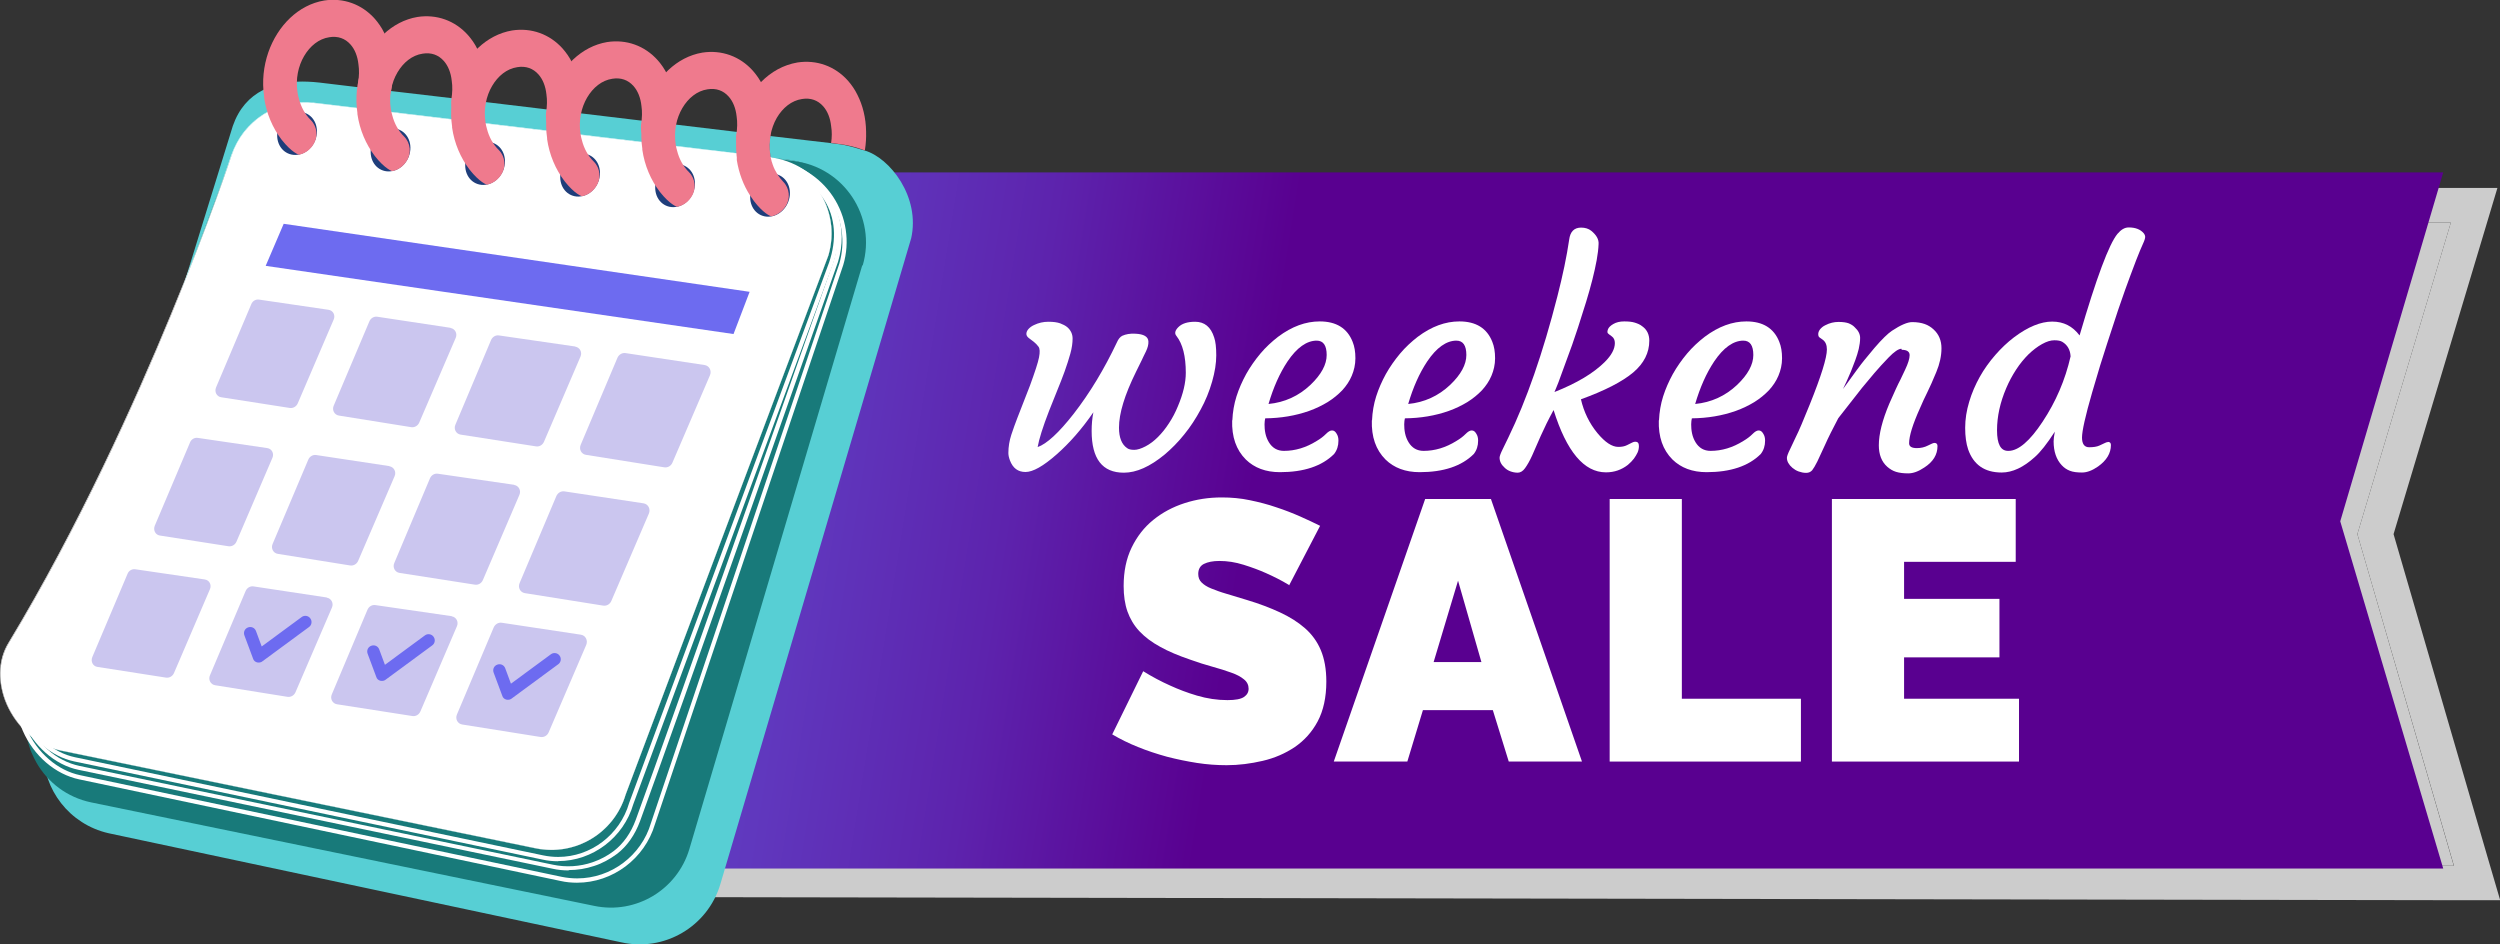 <?xml version="1.0" encoding="UTF-8"?><svg id="uuid-f43b0b5c-7afa-4857-a1b0-a33b2595a842" xmlns="http://www.w3.org/2000/svg" xmlns:xlink="http://www.w3.org/1999/xlink" viewBox="0 0 144.44 54.56"><rect x="0" y="0" width="144.44" height="54.56" fill="#333333" stroke="none"/><defs><style>.uuid-37319cee-4aef-4bb0-bcfa-ad4f55b4c98e{fill:#fff;}.uuid-7d879cce-7506-42c6-b65e-8c4b79668aa0{fill:#ef7a8d;}.uuid-0e98e1c9-b0ee-4159-9fa9-c090d9536daa{fill:#cbc6ef;}.uuid-d32e3217-cc04-499e-bba4-2685ddf6bb3e{fill:#1f3d7a;}.uuid-fc82d06c-3f5c-4067-8f3e-1099f4c7374b{fill:#6d6bf0;}.uuid-3eb66781-365a-4e0e-a85f-0f3cfa38618a{fill:#57cfd4;}.uuid-d6631dbd-b9bc-4680-8329-86014db120b9{fill:#187a7a;}.uuid-055bac03-f4cc-422b-87f7-f38cb57f32d3{fill:none;opacity:.75;}.uuid-1b78d7c7-2be9-4184-ba81-f3788ce85c29{fill:url(#uuid-cc3eb82b-0c00-4eff-b6f0-9b1a3afb611b);}</style><linearGradient id="uuid-cc3eb82b-0c00-4eff-b6f0-9b1a3afb611b" x1="40.02" y1="22.37" x2="144.78" y2="39.13" gradientUnits="userSpaceOnUse"><stop offset="0" stop-color="#6240c5"/><stop offset=".07" stop-color="#6038be"/><stop offset=".18" stop-color="#5d23ad"/><stop offset=".31" stop-color="#590090"/><stop offset=".31" stop-color="#590090"/></linearGradient></defs><g class="uuid-055bac03-f4cc-422b-87f7-f38cb57f32d3"><polygon class="uuid-37319cee-4aef-4bb0-bcfa-ad4f55b4c98e" points="141.77 50.02 38.03 49.84 38.03 12.86 141.6 12.86 136.2 30.86 141.77 50.02"/><path class="uuid-37319cee-4aef-4bb0-bcfa-ad4f55b4c98e" d="m141.6,12.86l-5.4,18,5.58,19.16-103.75-.18V12.86h103.57m2.69-2H36.03v40.97h2s103.75.18,103.75.18h2.67s-.75-2.56-.75-2.56l-5.41-18.59,5.23-17.43.77-2.57h0Z"/></g><polygon class="uuid-1b78d7c7-2be9-4184-ba81-f3788ce85c29" points="141.16 50.18 35.07 50.18 35.07 9.96 141.16 9.96 135.21 30.12 141.16 50.18"/><path class="uuid-3eb66781-365a-4e0e-a85f-0f3cfa38618a" d="m52.64,13.78l-11.02,37.3c-.73,2.46-3.24,3.93-5.74,3.36l-29.61-6.3c-2.27-.52-3.77-2.53-3.77-4.71.64,1.12,1.73,1.97,3.11,2.26l28.58,5.88c2.37.49,4.72-.92,5.4-3.24l9.82-33.16c.82-2.77-1.06-5.62-3.93-5.95l-.95-.11c-.01-.06-.03-.13-.03-.19-.05-.36-.05-.72.01-1.06l3.51.41.38.05c.55.06,1.05.23,1.54.37,1.48.42,3.25,2.7,2.7,5.1Z"/><path class="uuid-3eb66781-365a-4e0e-a85f-0f3cfa38618a" d="m49.42,15.16l-9.82,33.16c-.69,2.32-3.03,3.73-5.4,3.24l-28.58-5.88c-1.38-.28-2.47-1.14-3.11-2.26,0-.11,0-.22,0-.33,0-.03,0-.05,0-.08,0,0,0,0,0-.01,0-.02,0-.03,0-.05.04-.38.12-.76.25-1.14l3.11-10.05.82-2.64,1.44-4.65,1.67-5.41.9-2.89,2.75-8.89c.35-1.01.96-1.68,1.75-2.08.57-.29,1.23-.44,1.94-.48.42-.02.86,0,1.31.05l2.17.26h.05s1.9.23,1.9.23h.02s3.5.41,3.5.41h.03s1.92.23,1.92.23h.04s3.5.42,3.5.42h.04s1.9.23,1.9.23h.05s3.5.42,3.5.42h.03s1.91.23,1.91.23h.04s3.51.42,3.51.42h0s1.94.23,1.94.23h.01c-.06.34-.07.7-.01,1.06,0,.07.02.13.03.19l.95.11c2.87.33,4.75,3.17,3.93,5.95Z"/><path class="uuid-d6631dbd-b9bc-4680-8329-86014db120b9" d="m49.82,15.32l-9.99,33.73c-.7,2.36-3.09,3.79-5.49,3.29l-29.07-5.98c-1.4-.29-2.51-1.16-3.16-2.29-.11-.19-.2-.39-.29-.59-.04-.09-.07-.18-.1-.27-.02-.06-.04-.13-.06-.19-.02-.09-.05-.17-.07-.26-.18-.81-.15-1.67.13-2.52l1.06-2.83,1.13-3.02,2.16-5.78,3.47-9.29,3.77-10.1c.36-1.09,1.09-1.97,2.02-2.54.57-.35,1.21-.58,1.89-.66.29-.04.59-.05.9-.03.08,0,.15.01.23.02l2.18.26,2.04.24,3.51.42,2.03.24,3.56.43.45.05.89.11.68.08,3.57.43.41.05.97.12.65.08,3.55.42.52.06.76.09.76.09.96.12c2.92.34,4.83,3.23,4,6.05Z"/><path class="uuid-37319cee-4aef-4bb0-bcfa-ad4f55b4c98e" d="m32.25,49.76c-.31,0-.61-.03-.92-.1l-27.05-5.67c-1.32-.28-2.52-1.31-3.13-2.71-.57-1.3-.53-2.65.09-3.7,7.63-12.83,12.62-28.06,12.67-28.21.67-2.05,2.67-3.37,4.82-3.12l25.58,3.11c1.53.18,2.81.93,3.52,2.05.68,1.08.79,2.41.3,3.84l-11.54,31.21c-.56,1.93-2.35,3.29-4.34,3.29ZM18.21,6.47c-1.84,0-3.48,1.2-4.06,2.98-.05.15-5.05,15.41-12.7,28.26-.59.99-.62,2.26-.08,3.48.58,1.32,1.71,2.3,2.96,2.56l27.05,5.67c.29.06.58.09.87.09,1.88,0,3.57-1.28,4.1-3.12l11.55-31.22c.46-1.35.36-2.61-.28-3.62-.67-1.06-1.89-1.77-3.34-1.94l-25.58-3.11c-.16-.02-.33-.03-.49-.03Z"/><path class="uuid-37319cee-4aef-4bb0-bcfa-ad4f55b4c98e" d="m32.86,50.29c-.32,0-.63-.03-.94-.1l-27.37-5.71c-.69-.14-1.36-.49-1.93-1-.54-.48-.99-1.09-1.29-1.77-.28-.62-.42-1.29-.42-1.92,0-.69.18-1.33.51-1.89,4.03-6.75,7.3-14.11,9.33-19.1,2.1-5.16,3.35-8.89,3.48-9.3.16-.48.39-.93.68-1.33.29-.39.63-.73,1.02-1.02.39-.28.82-.5,1.28-.65.43-.14.87-.22,1.31-.23h0s.25,0,.25,0c.14,0,.28.01.41.03l25.3,2.79c.69.08,1.34.31,1.92.68.92.58,1.61,1.47,2,2.56.3.86.31,1.82.02,2.79-.1.28-9.46,26.92-11.44,32.32-.3.81-.76,1.46-1.34,1.9-.41.3-.84.54-1.31.69-.48.16-.97.24-1.47.24ZM18.65,6.54c-.46,0-.92.07-1.36.22-.43.14-.84.35-1.21.62-.37.27-.7.59-.97.96-.28.38-.5.8-.65,1.25-.14.41-1.38,4.15-3.49,9.32-2.04,4.99-5.31,12.37-9.35,19.13-.31.52-.47,1.12-.48,1.76,0,.6.13,1.23.39,1.82.29.65.71,1.23,1.23,1.69.54.48,1.17.8,1.82.94l27.37,5.71c.76.16,1.55.11,2.28-.14.44-.15.86-.37,1.23-.65.55-.42.99-1.04,1.27-1.8,1.98-5.39,11.34-32.03,11.44-32.3.27-.92.27-1.83-.01-2.63-.36-1.04-1.02-1.88-1.89-2.43-.55-.35-1.17-.56-1.82-.64l-25.3-2.79c-.17-.02-.34-.03-.51-.03h0Z"/><path class="uuid-37319cee-4aef-4bb0-bcfa-ad4f55b4c98e" d="m33.34,51c-.32,0-.64-.03-.95-.1l-27.81-5.87c-1.38-.29-2.63-1.36-3.26-2.8-.58-1.32-.54-2.69.11-3.77,7.92-13.15,12.82-28.71,12.87-28.86.64-1.93,2.43-3.23,4.46-3.23.18,0,.36.01.54.03l25.45,2.88c1.38.16,2.61.92,3.38,2.08.77,1.17.99,2.61.59,3.95l-10.88,32.31c-.59,1.99-2.44,3.38-4.5,3.38ZM18.76,6.62c-1.92,0-3.61,1.23-4.22,3.06-.05.15-4.96,15.74-12.89,28.91-.6,1-.64,2.29-.1,3.54.6,1.37,1.78,2.39,3.09,2.66l27.81,5.87c.3.06.6.09.9.09,1.96,0,3.71-1.32,4.26-3.2l10.88-32.31c.37-1.27.17-2.63-.56-3.74-.73-1.1-1.89-1.82-3.2-1.97l-25.45-2.88c-.17-.02-.34-.03-.51-.03Z"/><path class="uuid-37319cee-4aef-4bb0-bcfa-ad4f55b4c98e" d="m47.86,14.76l-11.71,31.14c-.66,2.23-2.91,3.58-5.19,3.11l-27.45-5.65c-2.62-.54-4.39-3.92-3-6.21,7.84-12.96,12.87-28.17,12.87-28.17.67-2.01,2.65-3.27,4.75-3.03l25.95,3.1c2.76.32,4.56,3.05,3.78,5.71Z"/><path class="uuid-37319cee-4aef-4bb0-bcfa-ad4f55b4c98e" d="m17.61,5.92c.17,0,.34,0,.51.03l25.95,3.1c2.76.32,4.56,3.05,3.78,5.71l-11.71,31.14c-.57,1.93-2.34,3.2-4.28,3.2-.3,0-.6-.03-.9-.09l-27.45-5.65c-2.62-.54-4.39-3.92-3-6.21,7.84-12.96,12.87-28.17,12.87-28.17.61-1.84,2.34-3.06,4.24-3.06m0-.02v.02-.02c-.47,0-.94.07-1.38.22-.44.14-.85.35-1.23.62-.38.27-.71.6-.99.97-.28.38-.5.81-.66,1.26-.01.04-1.28,3.86-3.5,9.22-2.04,4.95-5.33,12.25-9.37,18.94-.32.52-.48,1.11-.49,1.75,0,.59.12,1.22.38,1.81.29.66.72,1.25,1.25,1.72.56.49,1.2.82,1.87.96l27.45,5.65c.3.06.6.09.91.09.48,0,.96-.08,1.41-.23.45-.15.87-.37,1.25-.65.38-.28.72-.63.99-1.01.28-.4.5-.84.64-1.32l11.71-31.14h0s0,0,0,0c.19-.65.24-1.32.13-1.98-.1-.63-.34-1.24-.69-1.77-.35-.53-.82-.99-1.36-1.33-.57-.36-1.2-.58-1.87-.65l-25.95-3.1c-.17-.02-.34-.03-.52-.03h0Z"/><ellipse class="uuid-d32e3217-cc04-499e-bba4-2685ddf6bb3e" cx="17.17" cy="7.71" rx="1.27" ry="1.12" transform="translate(2.91 20) rotate(-64.96)"/><path class="uuid-7d879cce-7506-42c6-b65e-8c4b79668aa0" d="m22.69,4.03c.01.37-.02.75-.08,1.15-.09.58-.59.97-1.12.85-.47-.1-.81-.55-.81-1.06,0-.06,0-.12.01-.19.06-.38.07-.73.02-1.06-.05-.47-.21-.87-.46-1.15-.31-.35-.73-.5-1.22-.42-.61.09-1.12.51-1.46,1.09-.34.58-.5,1.33-.38,2.09.02.13.04.25.08.37.12.48.36.92.69,1.24.37.37.43.97.15,1.4-.31.53-.84.6-.84.6,0,0-.41-.12-1-.87-.52-.68-.88-1.52-1.01-2.43v-.06c-.13-.89-.03-1.76.24-2.55.54-1.55,1.74-2.75,3.23-3,1.11-.17,2.17.21,2.92,1.05.21.24.4.51.55.82.31.61.49,1.34.5,2.12Z"/><ellipse class="uuid-d32e3217-cc04-499e-bba4-2685ddf6bb3e" cx="22.56" cy="8.67" rx="1.27" ry="1.12" transform="translate(5.16 25.43) rotate(-64.96)"/><path class="uuid-7d879cce-7506-42c6-b65e-8c4b79668aa0" d="m28.08,4.98c.01.37-.02.75-.08,1.15-.09.58-.59.97-1.12.85-.47-.1-.81-.55-.81-1.06,0-.06,0-.12.01-.19.06-.38.07-.73.02-1.06-.05-.47-.21-.87-.46-1.15-.31-.35-.73-.5-1.22-.42-.61.09-1.12.51-1.46,1.09-.34.58-.5,1.33-.38,2.09.02.13.04.25.08.37.12.48.36.92.69,1.24.37.37.43.97.15,1.4-.31.53-.84.6-.84.6,0,0-.41-.12-1-.87-.52-.68-.88-1.52-1.01-2.43v-.06c-.13-.89-.03-1.76.24-2.55.54-1.55,1.74-2.75,3.23-3,1.11-.17,2.17.21,2.92,1.05.21.24.4.51.55.82.31.61.49,1.34.5,2.12Z"/><ellipse class="uuid-d32e3217-cc04-499e-bba4-2685ddf6bb3e" cx="28.03" cy="9.44" rx="1.27" ry="1.12" transform="translate(7.61 30.84) rotate(-64.96)"/><path class="uuid-7d879cce-7506-42c6-b65e-8c4b79668aa0" d="m33.55,5.76c.01.37-.02.75-.08,1.15-.09.58-.59.97-1.12.85-.47-.1-.81-.55-.81-1.06,0-.06,0-.12.01-.19.06-.38.07-.73.02-1.06-.05-.47-.21-.87-.46-1.15-.31-.35-.73-.5-1.22-.42-.61.09-1.12.51-1.46,1.09-.34.58-.5,1.33-.38,2.09.02.13.04.25.08.37.12.48.36.92.69,1.24.37.37.43.97.15,1.4-.31.53-.84.6-.84.6,0,0-.41-.12-1-.87-.52-.68-.88-1.52-1.01-2.43v-.06c-.13-.89-.03-1.76.24-2.55.54-1.55,1.74-2.75,3.23-3,1.11-.17,2.17.21,2.92,1.05.21.24.4.51.55.82.31.61.49,1.34.5,2.12Z"/><ellipse class="uuid-d32e3217-cc04-499e-bba4-2685ddf6bb3e" cx="33.52" cy="10.12" rx="1.27" ry="1.12" transform="translate(10.16 36.2) rotate(-64.96)"/><path class="uuid-7d879cce-7506-42c6-b65e-8c4b79668aa0" d="m39.04,6.43c.01.37-.02.75-.08,1.15-.09.58-.59.97-1.12.85-.47-.1-.81-.55-.81-1.06,0-.06,0-.12.01-.19.06-.38.07-.73.02-1.06-.05-.47-.21-.87-.46-1.15-.31-.35-.73-.5-1.22-.42-.61.09-1.12.51-1.46,1.09-.34.58-.5,1.33-.38,2.09.02.13.04.25.08.37.12.48.36.92.69,1.24.37.37.43.97.15,1.4-.31.53-.84.6-.84.6,0,0-.41-.12-1-.87-.52-.68-.88-1.52-1.01-2.43v-.06c-.13-.89-.03-1.76.24-2.55.54-1.55,1.74-2.75,3.23-3,1.11-.17,2.17.21,2.92,1.05.21.24.4.51.55.82.31.61.49,1.34.5,2.12Z"/><ellipse class="uuid-d32e3217-cc04-499e-bba4-2685ddf6bb3e" cx="39.01" cy="10.72" rx="1.27" ry="1.12" transform="translate(12.78 41.53) rotate(-64.96)"/><ellipse class="uuid-d32e3217-cc04-499e-bba4-2685ddf6bb3e" cx="44.49" cy="11.28" rx="1.27" ry="1.12" transform="translate(15.44 46.81) rotate(-64.96)"/><path class="uuid-7d879cce-7506-42c6-b65e-8c4b79668aa0" d="m44.54,7.04c.01.37-.02.75-.08,1.15-.09.58-.59.97-1.12.85-.47-.1-.81-.55-.81-1.06,0-.06,0-.12.01-.19.06-.38.07-.73.02-1.06-.05-.47-.21-.87-.46-1.15-.31-.35-.73-.5-1.22-.42-.61.09-1.12.51-1.46,1.09-.34.58-.5,1.33-.38,2.09.02.13.04.25.08.37.12.48.36.92.69,1.24.37.37.43.97.15,1.4-.31.53-.84.6-.84.6,0,0-.41-.12-1-.87-.52-.68-.88-1.52-1.01-2.43v-.06c-.13-.89-.03-1.76.24-2.55.54-1.55,1.74-2.75,3.23-3,1.11-.17,2.17.21,2.92,1.05.21.24.4.51.55.82.31.61.49,1.34.5,2.12Z"/><path class="uuid-7d879cce-7506-42c6-b65e-8c4b79668aa0" d="m49.94,8.68c-.47-.18-.99-.31-1.54-.37l-.38-.05c.05-.34.05-.67,0-.97-.05-.47-.21-.87-.46-1.15-.31-.35-.73-.5-1.22-.42-.61.09-1.12.51-1.46,1.09-.18.31-.3.66-.37,1.03-.06.34-.07.7-.01,1.06,0,.07.02.13.03.19,0,.01,0,.02,0,.03.01.05.02.09.04.14,0,.02,0,.04.01.05,0,.02.01.04.02.06.01.04.03.09.04.13.07.21.17.4.28.58.1.15.21.29.33.42.37.37.43.97.15,1.4-.02.03-.04.06-.06.09,0,0,0,0,0,0-.32.44-.78.51-.78.51,0,0,0,0,0,0-.06-.02-.45-.17-.99-.87-.08-.11-.16-.22-.23-.33-.39-.6-.65-1.3-.77-2.05,0-.02,0-.03,0-.05v-.06s0,0,0,0c0-.02,0-.04,0-.05-.01-.08-.02-.15-.02-.23,0,0,0,0,0,0-.03-.3-.03-.59,0-.87,0-.12.02-.25.04-.37.05-.35.13-.68.24-1.01.25-.72.64-1.36,1.14-1.87.58-.59,1.29-.99,2.1-1.13,1.11-.17,2.17.21,2.92,1.05.21.24.4.51.55.82.31.61.49,1.34.5,2.12.01.35-.01.71-.07,1.08Z"/><polygon class="uuid-fc82d06c-3f5c-4067-8f3e-1099f4c7374b" points="42.38 19.3 15.35 15.36 16.39 12.93 43.31 16.86 42.38 19.3"/><path class="uuid-0e98e1c9-b0ee-4159-9fa9-c090d9536daa" d="m18.99,17.9l-4.02-.59c-.19-.03-.38.08-.45.26l-2.04,4.82c-.1.25.04.52.29.56l3.97.62c.19.03.38-.08.46-.26l2.08-4.85c.11-.25-.04-.53-.3-.56Z"/><path class="uuid-0e98e1c9-b0ee-4159-9fa9-c090d9536daa" d="m26.03,18.94l-4.23-.64c-.19-.03-.38.08-.46.27l-2.06,4.87c-.11.25.04.53.3.57l4.18.67c.19.03.38-.08.46-.26l2.11-4.9c.11-.25-.04-.53-.3-.57Z"/><path class="uuid-0e98e1c9-b0ee-4159-9fa9-c090d9536daa" d="m33.24,20.02l-4.41-.64c-.19-.03-.38.08-.46.27l-2.06,4.89c-.11.25.04.53.3.57l4.36.68c.19.03.38-.08.46-.27l2.11-4.92c.11-.25-.04-.53-.3-.57Z"/><path class="uuid-0e98e1c9-b0ee-4159-9fa9-c090d9536daa" d="m40.71,21.09l-4.57-.69c-.2-.03-.39.09-.47.28l-2.12,5.02c-.11.26.04.54.31.58l4.52.72c.2.03.39-.08.47-.27l2.17-5.05c.11-.26-.04-.55-.31-.59Z"/><path class="uuid-0e98e1c9-b0ee-4159-9fa9-c090d9536daa" d="m15.45,25.89l-4.02-.59c-.19-.03-.38.08-.45.26l-2.04,4.82c-.1.25.04.52.29.56l3.97.62c.19.03.38-.08.46-.26l2.08-4.85c.11-.25-.04-.53-.3-.56Z"/><path class="uuid-0e98e1c9-b0ee-4159-9fa9-c090d9536daa" d="m22.5,26.93l-4.23-.64c-.19-.03-.38.08-.46.27l-2.06,4.87c-.11.25.04.53.3.57l4.18.67c.19.03.38-.08.46-.26l2.11-4.9c.11-.25-.04-.53-.3-.57Z"/><path class="uuid-0e98e1c9-b0ee-4159-9fa9-c090d9536daa" d="m29.71,28.01l-4.41-.64c-.19-.03-.38.08-.46.27l-2.06,4.89c-.11.25.04.53.3.57l4.36.68c.19.03.38-.08.46-.27l2.11-4.92c.11-.25-.04-.53-.3-.57Z"/><path class="uuid-0e98e1c9-b0ee-4159-9fa9-c090d9536daa" d="m37.18,29.08l-4.57-.69c-.2-.03-.39.09-.47.28l-2.12,5.02c-.11.26.04.54.31.58l4.52.72c.2.03.39-.08.47-.27l2.17-5.05c.11-.26-.04-.55-.31-.59Z"/><path class="uuid-0e98e1c9-b0ee-4159-9fa9-c090d9536daa" d="m11.84,33.48l-4.02-.59c-.19-.03-.38.08-.45.26l-2.04,4.82c-.1.25.04.52.29.56l3.97.62c.19.03.38-.08.46-.26l2.08-4.85c.11-.25-.04-.53-.3-.56Z"/><path class="uuid-0e98e1c9-b0ee-4159-9fa9-c090d9536daa" d="m18.88,34.52l-4.23-.64c-.19-.03-.38.08-.46.27l-2.06,4.87c-.11.25.04.53.3.57l4.18.67c.19.03.38-.08.46-.26l2.11-4.9c.11-.25-.04-.53-.3-.57Z"/><path class="uuid-0e98e1c9-b0ee-4159-9fa9-c090d9536daa" d="m26.1,35.6l-4.41-.64c-.19-.03-.38.08-.46.27l-2.06,4.89c-.11.25.04.53.3.57l4.36.68c.19.03.38-.08.46-.27l2.11-4.92c.11-.25-.04-.53-.3-.57Z"/><path class="uuid-0e98e1c9-b0ee-4159-9fa9-c090d9536daa" d="m33.56,36.67l-4.57-.69c-.2-.03-.39.09-.47.28l-2.12,5.02c-.11.26.04.54.31.58l4.52.72c.2.03.39-.08.47-.27l2.17-5.05c.11-.26-.04-.55-.31-.59Z"/><path class="uuid-fc82d06c-3f5c-4067-8f3e-1099f4c7374b" d="m14.95,38.28s-.07,0-.1-.01c-.11-.03-.2-.11-.23-.22l-.5-1.34c-.07-.19.02-.39.21-.46.19-.07.39.02.46.21l.33.89,2.31-1.7c.16-.12.39-.08.5.08.12.16.08.39-.08.5l-2.69,1.98c-.06.05-.14.07-.21.07Z"/><path class="uuid-fc82d06c-3f5c-4067-8f3e-1099f4c7374b" d="m22.07,39.34s-.07,0-.1-.01c-.11-.03-.2-.11-.23-.22l-.5-1.34c-.07-.19.02-.39.21-.46.19-.07.39.02.46.21l.33.89,2.31-1.7c.16-.12.39-.08.5.08.12.16.08.39-.08.5l-2.69,1.98c-.06.05-.14.07-.21.07Z"/><path class="uuid-fc82d06c-3f5c-4067-8f3e-1099f4c7374b" d="m29.35,40.43s-.07,0-.1-.01c-.11-.03-.2-.11-.23-.22l-.5-1.34c-.07-.19.02-.39.21-.46.19-.07.39.02.46.21l.33.89,2.31-1.7c.16-.12.39-.08.5.08.12.16.08.39-.08.5l-2.69,1.98c-.06.05-.14.07-.21.07Z"/><path class="uuid-37319cee-4aef-4bb0-bcfa-ad4f55b4c98e" d="m74.46,33.79c-.43-.26-.87-.48-1.32-.68-.38-.17-.81-.33-1.29-.48-.48-.15-.94-.22-1.4-.22-.37,0-.67.06-.89.17-.22.11-.33.31-.33.58,0,.2.06.36.19.49s.31.25.56.35.54.21.89.31c.35.1.74.22,1.19.36.7.21,1.33.45,1.89.71.56.26,1.04.56,1.44.91.4.35.71.77.92,1.27.21.5.32,1.1.32,1.82,0,.91-.17,1.68-.5,2.3s-.78,1.11-1.32,1.48c-.55.37-1.17.64-1.86.8-.69.16-1.38.25-2.08.25-.56,0-1.13-.04-1.71-.13-.58-.09-1.16-.21-1.74-.36-.58-.16-1.13-.34-1.67-.56-.53-.21-1.03-.46-1.49-.73l1.79-3.65c.5.31,1.02.59,1.56.83.46.21.97.41,1.55.58.58.17,1.16.26,1.76.26.46,0,.77-.06.95-.18.18-.12.27-.28.27-.48,0-.21-.09-.4-.27-.54-.18-.15-.42-.28-.74-.39-.31-.11-.67-.23-1.08-.34-.41-.11-.84-.25-1.29-.41-.67-.23-1.25-.47-1.73-.74-.48-.26-.88-.56-1.2-.9-.31-.33-.54-.72-.69-1.14-.15-.43-.22-.92-.22-1.47,0-.84.15-1.58.46-2.22.31-.64.72-1.17,1.25-1.6.53-.43,1.13-.75,1.81-.97.68-.22,1.39-.33,2.15-.33.56,0,1.1.05,1.62.16.53.11,1.04.24,1.53.41.49.16.95.34,1.38.53.43.19.81.37,1.15.54l-1.79,3.44Z"/><path class="uuid-37319cee-4aef-4bb0-bcfa-ad4f55b4c98e" d="m82.34,28.83h3.8l5.26,15.17h-4.23l-.92-2.97h-4.04l-.9,2.97h-4.25l5.28-15.17Zm3.25,9.42l-1.35-4.7-1.41,4.7h2.76Z"/><path class="uuid-37319cee-4aef-4bb0-bcfa-ad4f55b4c98e" d="m93,44v-15.17h4.17v11.54h6.88v3.63h-11.04Z"/><path class="uuid-37319cee-4aef-4bb0-bcfa-ad4f55b4c98e" d="m116.65,40.37v3.63h-10.81v-15.17h10.62v3.63h-6.45v2.14h5.51v3.38h-5.51v2.39h6.64Z"/><path class="uuid-37319cee-4aef-4bb0-bcfa-ad4f55b4c98e" d="m61.04,26.26c-.76.67-1.36,1.01-1.79,1.01s-.73-.22-.9-.67c-.06-.16-.09-.3-.09-.43,0-.36.06-.71.17-1.05.11-.34.23-.66.34-.95l.74-1.9c.28-.77.46-1.31.52-1.62.06-.31.05-.51-.03-.62s-.17-.2-.27-.28c-.1-.08-.2-.15-.29-.22s-.14-.15-.14-.24.04-.19.12-.28c.08-.09.19-.17.32-.23.27-.13.54-.19.83-.19s.51.03.68.09c.16.06.3.13.41.22.21.18.31.41.31.66s-.04.55-.13.87c-.09.32-.2.67-.33,1.03-.13.36-.28.74-.44,1.13l-.46,1.15c-.36.93-.58,1.63-.66,2.09.52-.18,1.22-.82,2.08-1.92.94-1.21,1.77-2.59,2.5-4.13.08-.19.19-.32.31-.38.2-.09.45-.14.76-.12.48.02.74.17.75.45.01.17-.04.36-.14.57-.1.21-.19.38-.25.52l-.33.67c-.65,1.32-.98,2.39-.98,3.22,0,.57.16.97.47,1.18.09.07.23.1.41.1s.4-.07.65-.2c.25-.13.49-.31.72-.54.23-.23.44-.49.64-.8.2-.3.37-.63.51-.97.31-.73.46-1.38.46-1.94,0-.96-.18-1.67-.54-2.13-.12-.14-.09-.31.11-.51.21-.21.53-.31.97-.31.54,0,.91.3,1.1.91.08.23.12.57.12,1.03s-.08.96-.24,1.52c-.16.56-.38,1.1-.66,1.61-.28.52-.59,1-.95,1.44-.36.45-.74.83-1.13,1.16-.85.7-1.63,1.05-2.36,1.05-1.24,0-1.86-.8-1.86-2.41,0-.37.03-.73.1-1.08-.66.96-1.37,1.77-2.13,2.44Z"/><path class="uuid-37319cee-4aef-4bb0-bcfa-ad4f55b4c98e" d="m71.2,24.29c.02-.48.1-.95.24-1.39.14-.44.33-.87.56-1.29.23-.41.51-.81.82-1.18.31-.37.66-.69,1.02-.97.8-.6,1.6-.89,2.41-.89.95,0,1.59.39,1.9,1.18.11.27.16.58.16.95s-.08.7-.21,1.01c-.13.31-.32.59-.55.84-.24.25-.52.48-.84.68-.33.2-.68.37-1.07.51-.79.28-1.64.42-2.54.43-.02.08-.04.2-.04.35,0,.16.01.33.05.52.04.19.11.36.2.51.2.33.49.5.87.5.65,0,1.28-.19,1.89-.57.22-.13.39-.26.53-.4.14-.14.25-.21.36-.21s.19.06.26.18c.08.12.11.25.11.41,0,.3-.08.55-.25.77-.7.7-1.75,1.05-3.13,1.05-.82,0-1.48-.25-1.97-.73-.56-.56-.82-1.31-.79-2.27Zm4.88-4.61c-.58,0-1.15.4-1.69,1.2-.46.69-.82,1.51-1.1,2.46.93-.09,1.74-.46,2.42-1.1.63-.6.94-1.18.94-1.73s-.19-.83-.58-.83Z"/><path class="uuid-37319cee-4aef-4bb0-bcfa-ad4f55b4c98e" d="m79.27,24.29c.02-.48.1-.95.24-1.39.14-.44.33-.87.56-1.29.23-.41.51-.81.82-1.18.31-.37.66-.69,1.02-.97.8-.6,1.6-.89,2.41-.89.95,0,1.59.39,1.9,1.18.11.27.16.58.16.95s-.08.7-.21,1.01c-.13.31-.32.59-.55.84-.24.25-.52.48-.84.68-.33.2-.68.37-1.07.51-.79.28-1.64.42-2.54.43-.02.08-.04.2-.04.35,0,.16.01.33.05.52.04.19.11.36.2.51.2.33.49.5.87.5.65,0,1.28-.19,1.89-.57.22-.13.39-.26.53-.4.14-.14.25-.21.36-.21s.19.06.26.18c.08.12.11.25.11.41,0,.3-.08.55-.25.77-.7.7-1.75,1.05-3.13,1.05-.82,0-1.48-.25-1.97-.73-.56-.56-.82-1.31-.79-2.27Zm4.88-4.61c-.58,0-1.15.4-1.69,1.2-.46.69-.82,1.51-1.1,2.46.93-.09,1.74-.46,2.42-1.1.63-.6.94-1.18.94-1.73s-.19-.83-.58-.83Z"/><path class="uuid-37319cee-4aef-4bb0-bcfa-ad4f55b4c98e" d="m92.78,27.29c-1.26,0-2.27-1.2-3.02-3.6-.3.55-.54,1.04-.74,1.49l-.5,1.14c-.14.31-.28.55-.41.73-.12.17-.27.26-.42.26s-.3-.03-.43-.08c-.13-.05-.24-.12-.33-.21-.2-.18-.29-.37-.29-.58,0-.08.06-.25.18-.49l.33-.68c1.04-2.14,1.99-4.86,2.83-8.15.31-1.21.54-2.31.68-3.27.06-.47.29-.7.69-.7.23,0,.43.06.58.18.3.24.45.5.43.77-.01.28-.05.59-.11.93-.06.35-.15.72-.25,1.13s-.23.84-.36,1.28c-.36,1.16-.63,1.99-.81,2.49l-.79,2.16c-.1.26-.18.44-.23.56,1.29-.51,2.26-1.09,2.91-1.74.39-.39.58-.75.58-1.09,0-.17-.06-.3-.17-.38-.11-.08-.19-.14-.23-.18-.04-.04-.04-.12,0-.23.04-.11.14-.21.31-.31.17-.1.38-.15.63-.15s.45.02.61.07.31.11.43.21c.27.19.41.47.41.83s-.08.68-.23.98-.38.59-.7.86c-.63.53-1.64,1.05-3.02,1.55.17.74.49,1.39.95,1.95.44.53.84.8,1.21.8.2,0,.36-.03.5-.1l.3-.15c.06-.03.12-.05.18-.05.14,0,.21.08.21.25,0,.14-.03.27-.08.38-.05.11-.12.22-.21.35-.09.12-.21.24-.35.36-.36.28-.78.43-1.25.43Z"/><path class="uuid-37319cee-4aef-4bb0-bcfa-ad4f55b4c98e" d="m95.85,24.29c.02-.48.1-.95.24-1.39.14-.44.33-.87.56-1.29.23-.41.51-.81.82-1.18.31-.37.66-.69,1.02-.97.8-.6,1.6-.89,2.41-.89.95,0,1.59.39,1.9,1.18.11.27.16.58.16.95s-.08.7-.21,1.01c-.13.31-.32.59-.55.84-.24.25-.52.48-.84.68-.33.2-.68.37-1.07.51-.79.28-1.64.42-2.54.43-.02.08-.04.2-.04.35,0,.16.01.33.05.52.04.19.11.36.2.51.2.33.49.5.87.5.65,0,1.28-.19,1.89-.57.22-.13.39-.26.53-.4.14-.14.25-.21.36-.21s.19.06.26.18c.08.12.11.25.11.41,0,.3-.08.55-.25.77-.7.7-1.75,1.05-3.13,1.05-.82,0-1.48-.25-1.97-.73-.56-.56-.82-1.31-.79-2.27Zm4.88-4.61c-.58,0-1.15.4-1.69,1.2-.46.69-.82,1.51-1.1,2.46.93-.09,1.74-.46,2.42-1.1.63-.6.94-1.18.94-1.73s-.19-.83-.58-.83Z"/><path class="uuid-37319cee-4aef-4bb0-bcfa-ad4f55b4c98e" d="m109.86,20.15c-.17,0-.42.17-.74.5-.32.33-.59.63-.83.91l-.71.85-1.37,1.75c-.32.61-.58,1.12-.76,1.53l-.45.97c-.12.24-.22.41-.3.51-.09.1-.2.15-.35.15s-.29-.03-.43-.08c-.14-.05-.25-.12-.36-.21-.21-.18-.32-.37-.32-.58,0-.08.06-.25.18-.49l.32-.68c.1-.2.22-.46.35-.77l.47-1.14c.66-1.64.99-2.7.99-3.18,0-.26-.08-.45-.25-.57l-.17-.12c-.06-.04-.08-.11-.08-.2s.04-.19.11-.28c.08-.09.17-.17.3-.23.25-.13.5-.19.76-.19s.45.03.59.08c.14.06.26.13.35.23.21.19.31.4.31.61s-.03.42-.08.64c-.05.21-.12.43-.2.65-.08.22-.17.44-.25.65-.09.21-.17.4-.24.55l-.17.36c-.04.09-.06.12-.03.08.62-.86,1.02-1.41,1.22-1.65l.58-.7c.43-.5.77-.83,1.01-.99.5-.33.89-.5,1.17-.5s.52.04.72.11c.2.07.37.18.51.31.31.28.46.65.46,1.09s-.1.9-.3,1.38c-.2.48-.37.87-.52,1.17s-.29.6-.42.91c-.42.93-.63,1.61-.63,2.03,0,.19.15.28.45.28.23,0,.45-.05.64-.15.19-.1.32-.15.37-.15.12,0,.18.06.18.18,0,.5-.25.91-.76,1.24-.34.23-.65.34-.93.34s-.52-.03-.71-.09-.35-.16-.5-.29c-.33-.29-.49-.71-.49-1.24,0-.65.2-1.45.61-2.42.29-.66.5-1.12.63-1.36l.28-.59c.17-.36.26-.64.26-.84s-.15-.31-.46-.31Z"/><path class="uuid-37319cee-4aef-4bb0-bcfa-ad4f55b4c98e" d="m121.78,25.53c.12,0,.18.06.18.18,0,.48-.25.89-.74,1.24-.33.23-.64.35-.93.35s-.52-.03-.7-.1-.33-.17-.47-.32c-.31-.33-.47-.79-.47-1.38,0-.12.02-.3.07-.56-.45.7-.84,1.19-1.16,1.47-.65.59-1.29.89-1.91.89-.99,0-1.63-.45-1.94-1.34-.11-.33-.17-.74-.17-1.24s.08-1,.23-1.5c.15-.51.36-.99.61-1.44s.56-.88.9-1.27c.34-.39.7-.73,1.08-1.02.81-.61,1.55-.91,2.21-.91s1.18.27,1.58.8c.97-3.32,1.7-5.28,2.19-5.87.21-.25.42-.37.65-.37.38,0,.67.11.86.33.06.07.09.15.09.22s-.04.21-.13.4-.22.51-.39.94c-.5,1.31-.84,2.27-1.04,2.87-.51,1.55-.86,2.62-1.04,3.21l-.46,1.55c-.4,1.38-.59,2.25-.59,2.62s.14.56.41.56c.25,0,.45-.03.6-.1l.32-.15c.06-.03.12-.05.17-.05Zm-5.74.52c.57,0,1.23-.56,1.97-1.68.77-1.16,1.31-2.42,1.62-3.78-.02-.38-.18-.66-.48-.84-.1-.06-.25-.09-.46-.09s-.44.07-.71.22c-.27.15-.53.35-.79.6-.25.25-.49.54-.71.88-.22.34-.41.69-.57,1.07-.35.82-.53,1.63-.53,2.43s.21,1.19.64,1.19Z"/></svg>